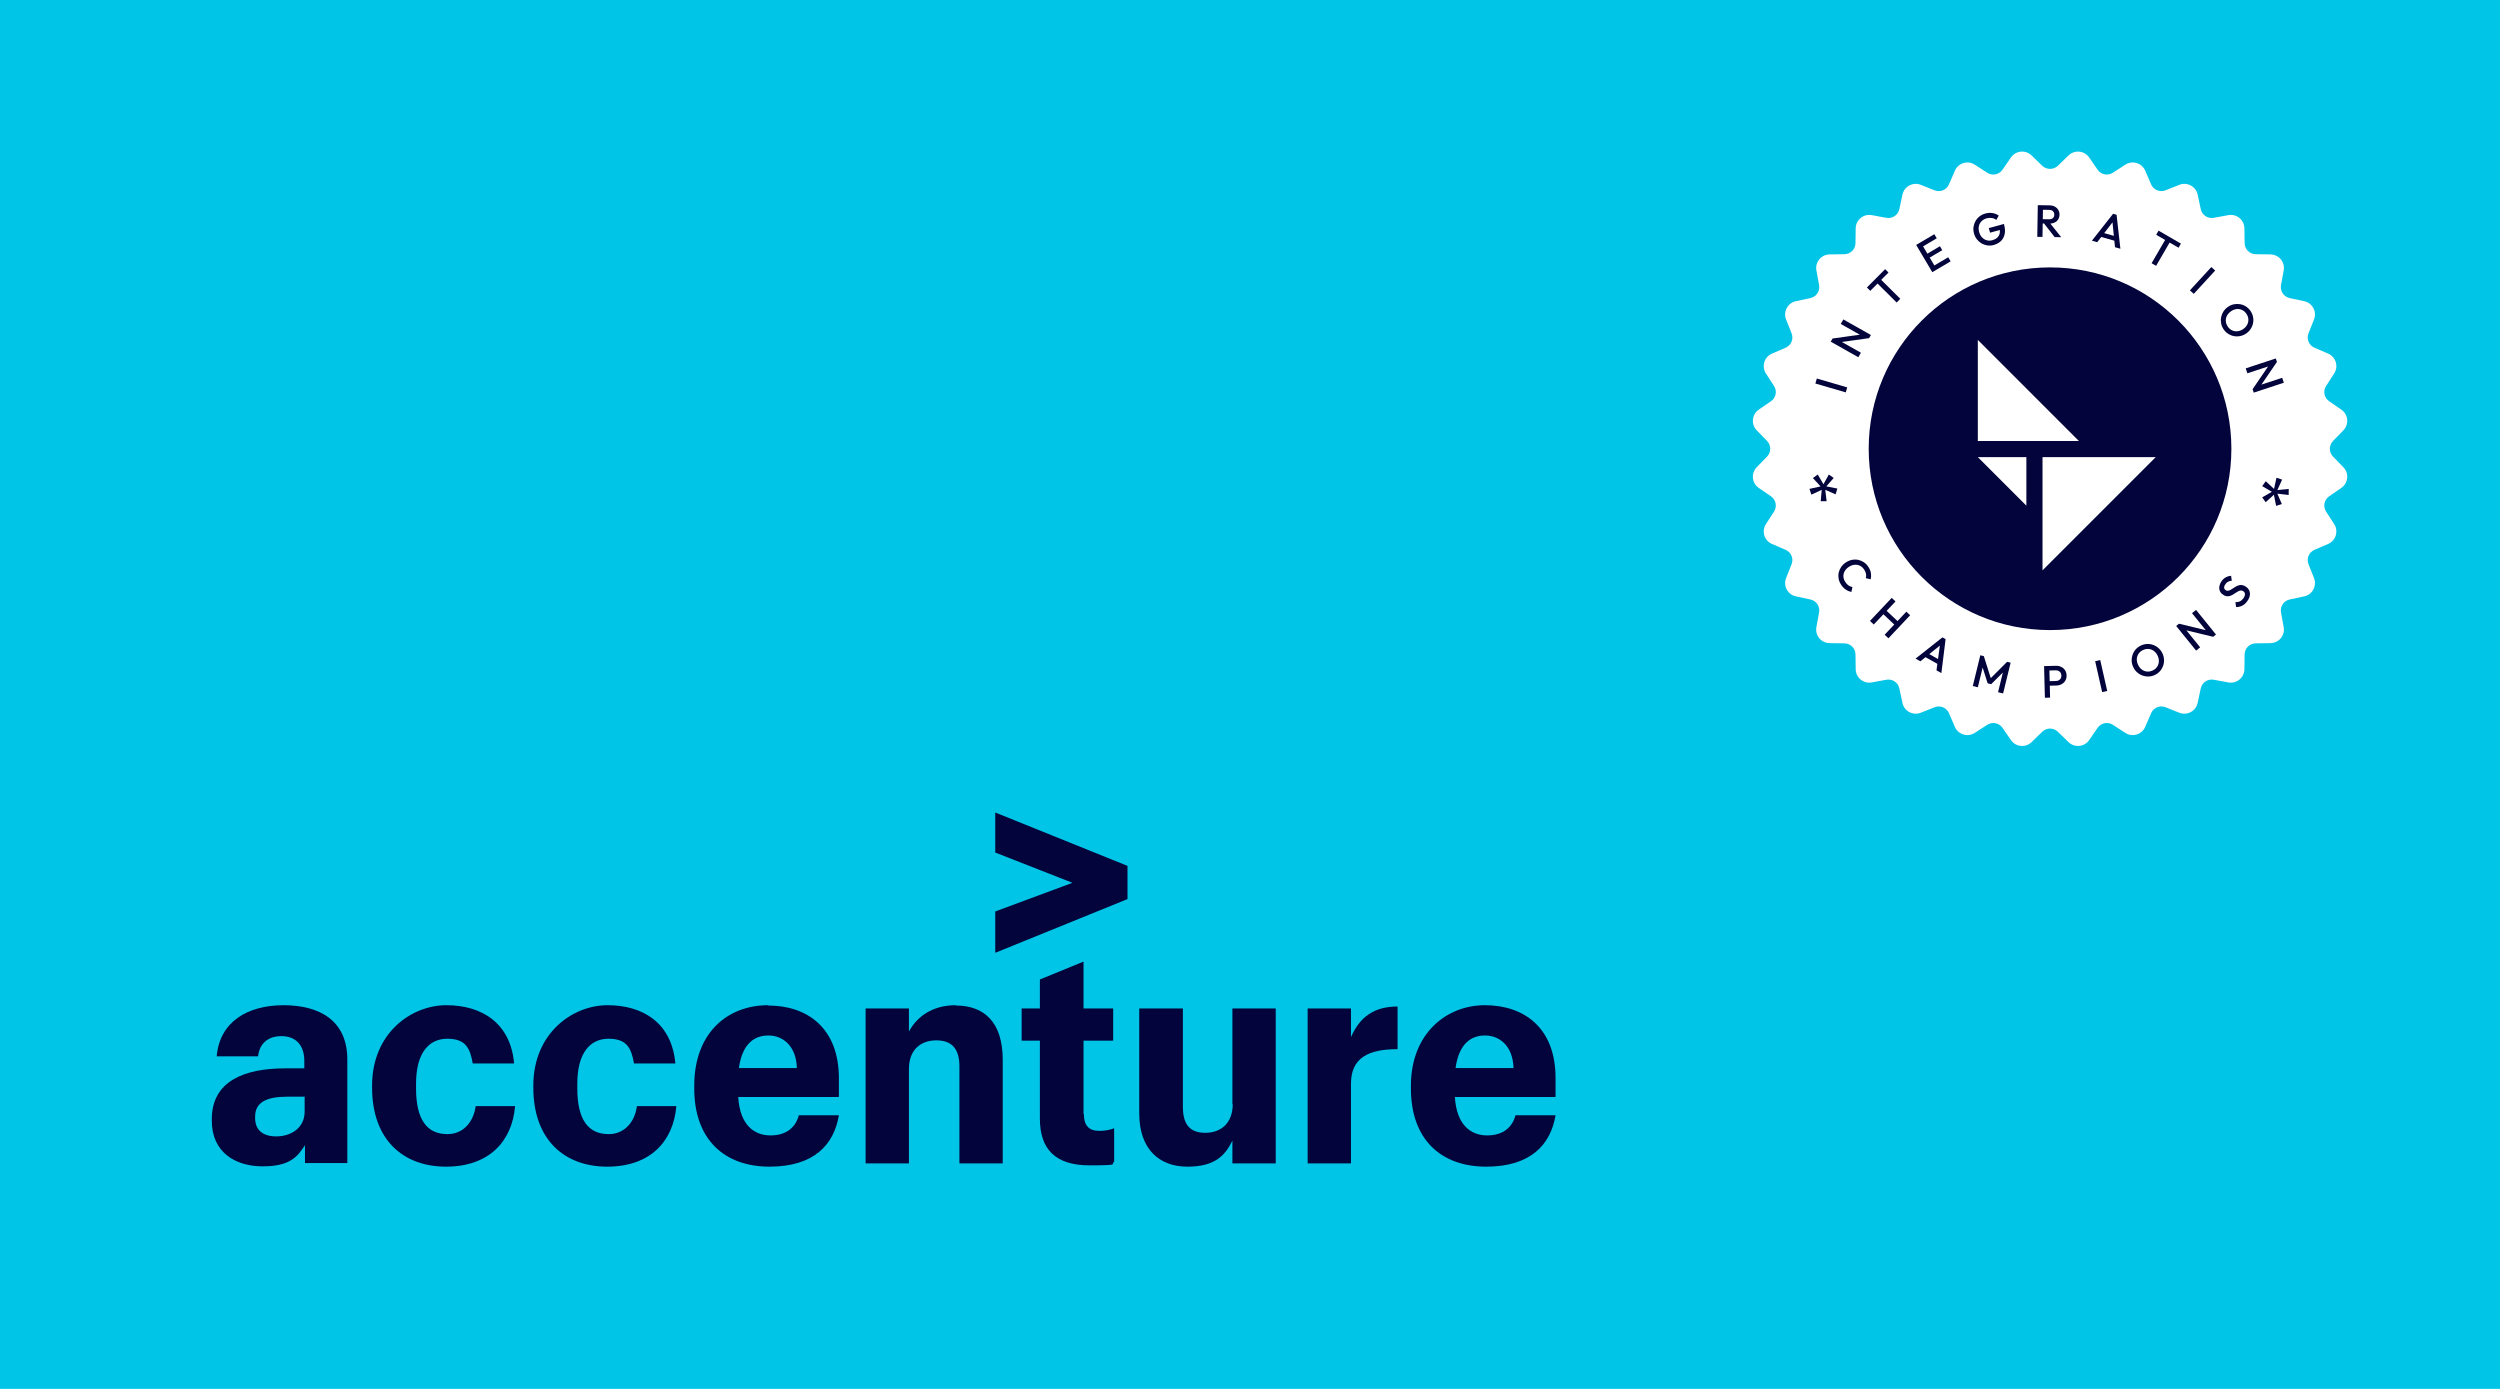 <svg width="720" height="400" viewBox="0 0 720 400" fill="none" xmlns="http://www.w3.org/2000/svg">
<path d="M0 0H720V400H0V0Z" fill="#00C5E7"/>
<g clip-path="url(#clip0_1416_646)">
<path d="M592.688 47.722L595.732 44.767C597.467 43.08 600.306 43.361 601.678 45.35L604.112 48.881C605.1 50.315 607.047 50.699 608.501 49.752L612.101 47.421C614.131 46.104 616.861 46.934 617.821 49.156L619.521 53.099C620.207 54.697 622.045 55.451 623.656 54.813L627.647 53.229C629.897 52.338 632.413 53.682 632.921 56.047L633.819 60.244C634.183 61.945 635.835 63.042 637.543 62.734L641.767 61.959C644.147 61.52 646.355 63.33 646.389 65.751L646.451 70.044C646.478 71.779 647.877 73.184 649.619 73.212L653.912 73.274C656.333 73.308 658.143 75.516 657.704 77.896L656.929 82.12C656.614 83.827 657.718 85.48 659.418 85.844L663.615 86.742C665.981 87.249 667.325 89.766 666.434 92.015L664.85 96.006C664.205 97.625 664.966 99.456 666.564 100.142L670.507 101.842C672.729 102.802 673.559 105.532 672.242 107.561L669.911 111.162C668.964 112.622 669.355 114.563 670.781 115.55L674.313 117.985C676.309 119.356 676.583 122.195 674.896 123.93L671.906 127.009C670.692 128.257 670.692 130.239 671.906 131.487L674.896 134.566C676.583 136.301 676.302 139.14 674.313 140.512L670.781 142.946C669.348 143.934 668.964 145.881 669.911 147.335L672.242 150.935C673.559 152.965 672.729 155.695 670.507 156.655L666.564 158.355C664.966 159.041 664.212 160.879 664.85 162.49L666.434 166.481C667.325 168.731 665.981 171.247 663.615 171.755L659.418 172.653C657.718 173.017 656.621 174.669 656.929 176.377L657.704 180.601C658.143 182.981 656.333 185.189 653.912 185.223L649.619 185.285C647.884 185.312 646.478 186.711 646.451 188.453L646.389 192.746C646.355 195.167 644.147 196.977 641.767 196.538L637.543 195.763C635.835 195.448 634.183 196.552 633.819 198.252L632.921 202.449C632.413 204.815 629.897 206.159 627.647 205.268L623.656 203.684C622.038 203.039 620.207 203.8 619.521 205.398L617.821 209.341C616.861 211.563 614.131 212.393 612.101 211.076L608.501 208.745C607.041 207.798 605.1 208.189 604.112 209.615L601.678 213.147C600.306 215.143 597.467 215.417 595.732 213.73L592.653 210.74C591.405 209.526 589.424 209.526 588.175 210.74L585.096 213.73C583.361 215.417 580.522 215.136 579.151 213.147L576.716 209.615C575.729 208.182 573.781 207.798 572.328 208.745L568.727 211.076C566.698 212.393 563.968 211.563 563.008 209.341L561.308 205.398C560.622 203.8 558.784 203.046 557.172 203.684L553.181 205.268C550.932 206.159 548.415 204.815 547.908 202.449L547.01 198.252C546.646 196.552 544.993 195.455 543.286 195.763L539.062 196.538C536.682 196.977 534.474 195.167 534.44 192.746L534.378 188.453C534.351 186.718 532.952 185.312 531.21 185.285L526.917 185.223C524.496 185.189 522.686 182.981 523.125 180.601L523.9 176.377C524.215 174.669 523.111 173.017 521.41 172.653L517.214 171.755C514.848 171.247 513.504 168.731 514.395 166.481L515.979 162.49C516.624 160.872 515.863 159.041 514.265 158.355L510.322 156.655C508.1 155.695 507.27 152.965 508.587 150.935L510.918 147.335C511.865 145.875 511.474 143.934 510.047 142.946L506.516 140.512C504.52 139.14 504.246 136.301 505.933 134.566L508.923 131.487C510.137 130.239 510.137 128.257 508.923 127.009L505.933 123.93C504.246 122.195 504.527 119.356 506.516 117.985L510.047 115.55C511.481 114.563 511.865 112.615 510.918 111.162L508.587 107.561C507.27 105.532 508.1 102.802 510.322 101.842L514.265 100.142C515.863 99.456 516.617 97.618 515.979 96.006L514.395 92.015C513.504 89.766 514.848 87.249 517.214 86.742L521.41 85.844C523.111 85.48 524.208 83.827 523.9 82.12L523.125 77.896C522.686 75.516 524.496 73.308 526.917 73.274L531.21 73.212C532.945 73.184 534.351 71.786 534.378 70.044L534.44 65.751C534.474 63.33 536.682 61.52 539.062 61.959L543.286 62.734C544.993 63.049 546.646 61.945 547.01 60.244L547.908 56.047C548.415 53.682 550.932 52.338 553.181 53.229L557.172 54.813C558.791 55.458 560.622 54.697 561.308 53.099L563.008 49.156C563.968 46.934 566.698 46.104 568.727 47.421L572.328 49.752C573.788 50.699 575.729 50.308 576.716 48.881L579.151 45.35C580.522 43.354 583.361 43.08 585.096 44.767L588.141 47.722C589.403 48.95 591.419 48.95 592.681 47.722H592.688Z" fill="white"/>
<path d="M521.125 140.798L524.322 140.088L522.119 137.687L523.509 136.658L525.155 139.466L526.702 136.657L528.102 137.651L525.989 140.076L529.164 140.705L528.655 142.377L525.678 141.068L526.067 144.34L524.36 144.359L524.657 141.074L521.678 142.457L521.125 140.798Z" fill="#02043B"/>
<path d="M530.203 168.342C529.847 167.786 529.616 167.207 529.508 166.605C529.413 166.006 529.432 165.416 529.566 164.835C529.707 164.25 529.954 163.71 530.307 163.215C530.668 162.716 531.123 162.29 531.671 161.939C532.22 161.587 532.793 161.354 533.39 161.24C533.995 161.121 534.588 161.122 535.172 161.243C535.755 161.365 536.299 161.594 536.804 161.931C537.313 162.275 537.746 162.725 538.102 163.281C538.5 163.902 538.742 164.505 538.828 165.09C538.914 165.675 538.894 166.255 538.768 166.831L537.364 166.524C537.467 166.138 537.483 165.736 537.411 165.317C537.344 164.907 537.172 164.485 536.895 164.054C536.652 163.674 536.363 163.368 536.03 163.138C535.697 162.908 535.331 162.756 534.932 162.681C534.546 162.609 534.144 162.618 533.728 162.71C533.312 162.801 532.903 162.975 532.501 163.233C532.099 163.491 531.769 163.79 531.512 164.13C531.256 164.47 531.075 164.832 530.972 165.219C530.881 165.607 530.87 166.001 530.94 166.4C531.01 166.799 531.166 167.188 531.41 167.569C531.71 168.037 532.033 168.387 532.378 168.62C532.735 168.855 533.11 169.007 533.504 169.074L533.197 170.478C532.614 170.357 532.067 170.124 531.558 169.78C531.049 169.435 530.597 168.956 530.203 168.342Z" fill="#02043B"/>
<path d="M538.557 178.823L544.813 172.187L545.904 173.215L539.647 179.851L538.557 178.823ZM542.776 182.8L549.032 176.164L550.123 177.192L543.866 183.828L542.776 182.8ZM542.077 176.59L543.015 175.595L546.722 179.089L545.784 180.085L542.077 176.59Z" fill="#02043B"/>
<path d="M551.686 189.679L559.422 183.563L560.331 184.074L559.116 193.851L557.707 193.06L558.779 185.189L559.256 185.457L553.072 190.457L551.686 189.679ZM554.16 189.051L554.798 187.915L559.013 190.281L558.375 191.418L554.16 189.051Z" fill="#02043B"/>
<path d="M568.162 197.576L570.328 188.717L571.341 188.964L573.541 195.927L572.883 195.766L578.049 190.604L579.061 190.852L576.895 199.711L575.439 199.356L576.98 193.053L577.288 193.222L573.455 197.046L572.443 196.799L570.808 191.637L571.158 191.629L569.617 197.932L568.162 197.576Z" fill="#02043B"/>
<path d="M589.869 197.49L589.836 196.188L592.116 196.129C592.428 196.121 592.7 196.054 592.932 195.926C593.171 195.79 593.358 195.607 593.491 195.378C593.624 195.14 593.686 194.864 593.679 194.552C593.671 194.239 593.594 193.972 593.45 193.749C593.305 193.519 593.109 193.345 592.863 193.23C592.625 193.106 592.35 193.048 592.037 193.056L589.758 193.114L589.725 191.811L592.082 191.751C592.655 191.736 593.171 191.841 593.628 192.064C594.094 192.286 594.463 192.607 594.734 193.026C595.014 193.445 595.162 193.94 595.176 194.513C595.191 195.087 595.069 195.589 594.811 196.022C594.561 196.454 594.209 196.793 593.755 197.039C593.309 197.285 592.8 197.415 592.227 197.43L589.869 197.49ZM588.928 200.955L588.696 191.837L590.194 191.799L590.426 200.917L588.928 200.955Z" fill="#02043B"/>
<path d="M605.415 199.327L603.405 190.43L604.867 190.1L606.877 198.996L605.415 199.327Z" fill="#02043B"/>
<path d="M620.552 194.41C619.96 194.681 619.356 194.824 618.742 194.837C618.127 194.851 617.538 194.753 616.974 194.543C616.406 194.325 615.894 194.01 615.438 193.598C614.986 193.174 614.625 192.666 614.353 192.074C614.082 191.482 613.936 190.88 613.914 190.269C613.901 189.654 613.995 189.067 614.197 188.506C614.403 187.934 614.71 187.426 615.118 186.981C615.53 186.525 616.032 186.162 616.625 185.891C617.217 185.619 617.817 185.479 618.423 185.469C619.034 185.447 619.624 185.545 620.192 185.763C620.756 185.973 621.264 186.29 621.716 186.713C622.172 187.125 622.535 187.628 622.806 188.22C623.077 188.813 623.222 189.42 623.239 190.042C623.261 190.653 623.167 191.241 622.957 191.805C622.755 192.366 622.448 192.874 622.035 193.33C621.631 193.783 621.137 194.143 620.552 194.41ZM619.932 193.118C620.493 192.861 620.925 192.511 621.228 192.066C621.539 191.618 621.711 191.119 621.746 190.568C621.785 190.006 621.67 189.433 621.403 188.848C621.204 188.414 620.952 188.051 620.647 187.761C620.347 187.459 620.011 187.236 619.639 187.091C619.263 186.938 618.869 186.87 618.456 186.887C618.052 186.9 617.64 187.002 617.221 187.194C616.668 187.447 616.236 187.797 615.926 188.245C615.619 188.682 615.445 189.177 615.402 189.731C615.368 190.282 615.484 190.85 615.752 191.434C615.95 191.869 616.202 192.241 616.506 192.551C616.814 192.849 617.151 193.072 617.515 193.221C617.887 193.366 618.281 193.434 618.697 193.425C619.11 193.408 619.521 193.306 619.932 193.118Z" fill="#02043B"/>
<path d="M632.478 187.374L626.741 180.284L627.551 179.628L628.988 180.678L633.643 186.431L632.478 187.374ZM637.391 183.399L628.663 181.293L627.551 179.628L636.278 181.734L637.391 183.399ZM637.391 183.399L636.028 182.44L631.299 176.596L632.464 175.653L638.201 182.743L637.391 183.399Z" fill="#02043B"/>
<path d="M647.146 173.229C646.711 173.804 646.237 174.213 645.725 174.457C645.213 174.701 644.636 174.83 643.993 174.844L643.797 173.421C644.24 173.44 644.649 173.375 645.025 173.224C645.394 173.067 645.741 172.775 646.067 172.345C646.371 171.944 646.529 171.563 646.542 171.201C646.559 170.833 646.423 170.539 646.132 170.318C645.889 170.135 645.645 170.047 645.398 170.057C645.152 170.066 644.901 170.138 644.647 170.272C644.391 170.394 644.13 170.551 643.865 170.742C643.598 170.921 643.322 171.099 643.036 171.275C642.749 171.438 642.45 171.566 642.141 171.658C641.836 171.744 641.516 171.757 641.179 171.698C640.842 171.639 640.487 171.468 640.113 171.184C639.684 170.859 639.399 170.48 639.259 170.046C639.117 169.601 639.103 169.138 639.216 168.657C639.33 168.177 639.555 167.715 639.89 167.272C640.252 166.794 640.669 166.439 641.139 166.207C641.614 165.968 642.087 165.841 642.556 165.826L642.752 167.25C642.359 167.279 642.021 167.366 641.737 167.51C641.451 167.643 641.198 167.854 640.978 168.145C640.705 168.505 640.563 168.844 640.551 169.162C640.544 169.473 640.672 169.728 640.935 169.927C641.157 170.095 641.384 170.169 641.617 170.15C641.843 170.125 642.08 170.049 642.329 169.921C642.577 169.782 642.834 169.622 643.1 169.443C643.372 169.257 643.652 169.082 643.939 168.918C644.232 168.748 644.538 168.625 644.856 168.55C645.173 168.463 645.506 168.455 645.857 168.524C646.207 168.594 646.577 168.775 646.964 169.069C647.615 169.562 647.955 170.185 647.984 170.938C648.018 171.683 647.739 172.447 647.146 173.229Z" fill="#02043B"/>
<path d="M659.132 142.557L655.879 142.177L657.17 145.169L655.519 145.684L654.887 142.491L652.504 144.635L651.508 143.237L654.3 141.641L651.509 140.004L652.539 138.591L654.92 140.806L655.628 137.588L657.247 138.131L655.887 141.136L659.155 140.809L659.132 142.557Z" fill="#02043B"/>
<path d="M531.58 113.008L522.826 110.451L523.246 109.013L532.001 111.57L531.58 113.008Z" fill="#02043B"/>
<path d="M535.201 102.887L527.259 98.403L527.771 97.495L529.493 97.944L535.937 101.582L535.201 102.887ZM538.308 97.385L529.417 98.634L527.771 97.495L536.662 96.246L538.308 97.385ZM538.308 97.385L536.688 96.994L530.141 93.297L530.878 91.993L538.82 96.477L538.308 97.385Z" fill="#02043B"/>
<path d="M546.232 87.123L539.949 80.877L541.005 79.814L547.289 86.06L546.232 87.123ZM538.64 83.764L537.67 82.8L542.915 77.523L543.885 78.488L538.64 83.764Z" fill="#02043B"/>
<path d="M556.5 78.391L551.859 70.54L553.149 69.777L557.79 77.629L556.5 78.391ZM557.386 77.867L556.69 76.689L561.087 74.09L561.783 75.268L557.386 77.867ZM555.351 74.424L554.681 73.291L558.697 70.917L559.366 72.05L555.351 74.424ZM553.441 71.194L552.745 70.016L557.086 67.45L557.782 68.628L553.441 71.194Z" fill="#02043B"/>
<path d="M574.168 70.566C573.564 70.731 572.963 70.77 572.362 70.683C571.762 70.595 571.204 70.401 570.689 70.101C570.173 69.793 569.722 69.398 569.338 68.918C568.96 68.427 568.685 67.868 568.513 67.24C568.341 66.611 568.293 65.994 568.37 65.387C568.455 64.779 568.642 64.214 568.932 63.693C569.227 63.162 569.616 62.708 570.099 62.333C570.587 61.946 571.15 61.666 571.786 61.491C572.482 61.3 573.163 61.258 573.832 61.362C574.5 61.467 575.103 61.712 575.641 62.096L574.929 63.345C574.569 63.047 574.144 62.862 573.656 62.789C573.165 62.707 572.668 62.736 572.165 62.873C571.562 63.039 571.067 63.319 570.68 63.713C570.299 64.097 570.047 64.558 569.924 65.096C569.802 65.634 569.826 66.213 569.996 66.833C570.166 67.453 570.442 67.967 570.824 68.376C571.212 68.773 571.661 69.046 572.17 69.195C572.679 69.344 573.21 69.342 573.763 69.191C574.35 69.03 574.824 68.787 575.185 68.463C575.552 68.128 575.792 67.72 575.903 67.239C576.012 66.75 575.981 66.195 575.811 65.575L576.895 65.98L573.138 67.011L572.776 65.692L577.124 64.499L577.179 64.7C577.466 65.747 577.517 66.67 577.331 67.469C577.153 68.265 576.789 68.924 576.238 69.444C575.687 69.964 574.997 70.338 574.168 70.566Z" fill="#02043B"/>
<path d="M587.83 64.354L587.851 63.116L590.156 63.153C590.617 63.161 590.975 63.049 591.23 62.819C591.495 62.58 591.631 62.248 591.638 61.822C591.644 61.44 591.523 61.117 591.275 60.852C591.028 60.587 590.674 60.451 590.213 60.444L587.895 60.406L587.916 59.103L590.3 59.142C590.873 59.151 591.375 59.277 591.805 59.519C592.236 59.751 592.565 60.069 592.793 60.473C593.03 60.867 593.144 61.317 593.136 61.821C593.128 62.35 592.998 62.809 592.749 63.196C592.508 63.583 592.169 63.881 591.731 64.091C591.293 64.301 590.788 64.402 590.215 64.392L587.83 64.354ZM586.738 68.206L586.886 59.087L588.385 59.111L588.237 68.23L586.738 68.206ZM591.741 68.287L588.614 64.275L590.016 63.79L593.63 68.318L591.741 68.287Z" fill="#02043B"/>
<path d="M602.473 69.317L608.569 61.564L609.572 61.848L610.672 71.638L609.118 71.198L608.322 63.295L608.849 63.444L604.003 69.75L602.473 69.317ZM604.733 68.129L605.088 66.875L609.739 68.192L609.384 69.445L604.733 68.129Z" fill="#02043B"/>
<path d="M619.663 75.808L624.109 68.144L625.405 68.896L620.959 76.56L619.663 75.808ZM620.984 67.612L621.67 66.428L628.105 70.162L627.419 71.345L620.984 67.612Z" fill="#02043B"/>
<path d="M630.696 83.62L636.869 76.905L637.972 77.919L631.8 84.634L630.696 83.62Z" fill="#02043B"/>
<path d="M640.42 94.874C640.053 94.336 639.81 93.766 639.693 93.162C639.575 92.559 639.572 91.962 639.683 91.37C639.802 90.774 640.025 90.216 640.354 89.696C640.696 89.179 641.135 88.737 641.673 88.37C642.211 88.002 642.779 87.756 643.378 87.631C643.981 87.513 644.576 87.507 645.163 87.611C645.761 87.717 646.314 87.934 646.822 88.26C647.341 88.59 647.784 89.023 648.152 89.561C648.519 90.099 648.759 90.666 648.872 91.262C648.997 91.861 649 92.458 648.882 93.055C648.77 93.646 648.544 94.2 648.203 94.717C647.874 95.237 647.441 95.68 646.903 96.048C646.365 96.415 645.79 96.66 645.18 96.783C644.581 96.908 643.986 96.914 643.395 96.803C642.808 96.699 642.255 96.482 641.736 96.153C641.222 95.831 640.783 95.405 640.42 94.874ZM641.589 94.044C641.937 94.554 642.356 94.92 642.845 95.143C643.339 95.374 643.86 95.459 644.409 95.4C644.97 95.343 645.515 95.133 646.046 94.771C646.441 94.501 646.755 94.192 646.99 93.842C647.236 93.495 647.4 93.126 647.479 92.734C647.566 92.338 647.567 91.938 647.48 91.534C647.399 91.138 647.228 90.749 646.968 90.369C646.625 89.867 646.207 89.501 645.713 89.271C645.231 89.042 644.713 88.954 644.159 89.006C643.611 89.066 643.071 89.276 642.54 89.639C642.146 89.909 641.822 90.219 641.568 90.572C641.326 90.926 641.163 91.295 641.078 91.679C640.998 92.071 640.998 92.471 641.077 92.879C641.164 93.283 641.334 93.671 641.589 94.044Z" fill="#02043B"/>
<path d="M646.771 106.088L655.434 103.235L655.76 104.225L654.269 105.196L647.24 107.511L646.771 106.088ZM648.748 112.09L653.81 104.675L655.76 104.225L650.699 111.639L648.748 112.09ZM648.748 112.09L650.128 111.155L657.268 108.803L657.737 110.227L649.074 113.08L648.748 112.09Z" fill="#02043B"/>
<path d="M590.411 181.465C619.255 181.465 642.638 158.083 642.638 129.238C642.638 100.394 619.255 77.011 590.411 77.011C561.566 77.011 538.184 100.394 538.184 129.238C538.184 158.083 561.566 181.465 590.411 181.465Z" fill="#02043B"/>
<path d="M588.244 164.26V131.659H620.845L588.244 164.26Z" fill="white"/>
<path d="M598.722 127.003H569.612V97.893L598.722 127.003Z" fill="white"/>
<path d="M569.619 131.659H583.594V145.635L569.619 131.659Z" fill="white"/>
</g>
<g clip-path="url(#clip1_1416_646)">
<path d="M286.633 245.531L308.868 254.25L286.633 262.5V274.406L324.723 258.938V249.375L286.633 234V245.531Z" fill="#02043B"/>
<path d="M175.271 326.625C169.454 326.625 166.264 322.5 166.264 313.5V312.094C166.264 303.282 169.923 299.157 175.271 299.157C180.618 299.157 181.838 301.969 182.588 306.282H194.503C193.471 294.563 185.122 289.5 174.989 289.5C164.857 289.5 153.599 297.563 153.599 312.657V313.219C153.599 328.313 162.605 336 174.895 336C187.186 336 193.94 328.782 194.785 318.563H183.433C182.776 323.438 179.586 326.625 175.364 326.625H175.271Z" fill="#02043B"/>
<path d="M81.734 289.5C71.132 289.5 63.252 294.375 62.407 304.219H74.322C74.698 300.844 76.855 298.407 81.077 298.407C85.299 298.407 87.644 301.125 87.644 305.532V307.688H82.109C70.57 307.688 61 311.25 61 322.313V322.782C61 331.782 67.661 335.907 75.636 335.907C83.61 335.907 85.674 333.094 87.832 329.813V334.969H100.028V305.157C100.028 294.094 92.335 289.5 81.546 289.5H81.734ZM87.738 320.157C87.738 324.844 83.798 327.282 79.576 327.282C75.354 327.282 73.478 325.125 73.478 322.032V321.563C73.478 317.532 76.668 315.844 82.766 315.844H87.738V320.157Z" fill="#02043B"/>
<path d="M128.83 326.625C123.013 326.625 119.824 322.5 119.824 313.5V312.094C119.824 303.282 123.483 299.157 128.83 299.157C134.178 299.157 135.397 301.969 136.148 306.282H148.063C147.031 294.563 138.681 289.5 128.549 289.5C118.416 289.5 107.158 297.563 107.158 312.657V313.219C107.158 328.313 116.165 336 128.455 336C140.745 336 147.5 328.782 148.344 318.563H136.992C136.336 323.438 133.146 326.625 128.924 326.625H128.83Z" fill="#02043B"/>
<path d="M312.057 320.907V299.72H320.595V290.438H312.057V276.938L299.486 282.095V290.438H294.232V299.72H299.486V322.126C299.486 331.126 304.083 335.626 313.84 335.626C323.597 335.626 319.375 335.157 320.876 334.688V324.938C319.657 325.407 318.343 325.688 316.561 325.688C313.652 325.688 312.151 324.188 312.151 320.813L312.057 320.907Z" fill="#02043B"/>
<path d="M389.082 298.595V290.439H376.604V335.064H389.082V312.095C389.082 304.689 394.055 302.158 402.498 302.158V289.876C395.931 289.876 391.709 292.689 389.082 298.689V298.595Z" fill="#02043B"/>
<path d="M448 310.5C448 295.782 438.712 289.5 427.641 289.5C416.571 289.5 406.345 297.657 406.345 312.657V313.5C406.345 328.313 415.164 336 428.017 336C440.87 336 446.593 329.625 448 321.188H436.46C435.616 324.469 433.083 327 428.298 327C423.513 327 419.479 323.907 419.01 315.938H448V310.594V310.5ZM419.198 307.594C420.23 300.375 423.795 298.219 427.735 298.219C431.676 298.219 435.71 301.032 435.897 307.594H419.198Z" fill="#02043B"/>
<path d="M355.026 318.001C355.026 323.532 351.555 326.251 347.145 326.251C342.736 326.251 340.672 323.907 340.672 318.751V290.438H328.1V320.626C328.1 331.126 334.011 336.001 341.985 336.001C349.96 336.001 352.868 332.72 354.932 328.501V335.063H367.41V290.438H354.932V318.001L355.026 318.001Z" fill="#02043B"/>
<path d="M221.242 289.5C209.327 289.5 199.945 297.657 199.945 312.657V313.5C199.945 328.313 208.764 336 221.617 336C234.47 336 240.193 329.625 241.6 321.188H230.06C229.216 324.469 226.683 327 221.898 327C217.114 327 213.079 323.907 212.61 315.938H241.6V310.594C241.6 295.875 232.312 289.594 221.242 289.594V289.5ZM212.798 307.594C213.83 300.375 217.395 298.219 221.335 298.219C225.276 298.219 229.31 301.032 229.498 307.594H212.798Z" fill="#02043B"/>
<path d="M275.281 289.5C268.432 289.5 264.022 292.875 261.771 297.094V290.438H249.293V335.063H261.771V307.875C261.771 302.25 265.242 299.625 269.651 299.625C274.061 299.625 276.313 301.969 276.313 307.125V335.063H288.79V305.25C288.79 294.375 283.443 289.594 275.281 289.594L275.281 289.5Z" fill="#02043B"/>
</g>
<defs>
<clipPath id="clip0_1416_646">
<rect width="171.171" height="171.171" fill="white" transform="translate(504.829 43.656)"/>
</clipPath>
<clipPath id="clip1_1416_646">
<rect width="387" height="102" fill="white" transform="translate(61 234)"/>
</clipPath>
</defs>
</svg>
